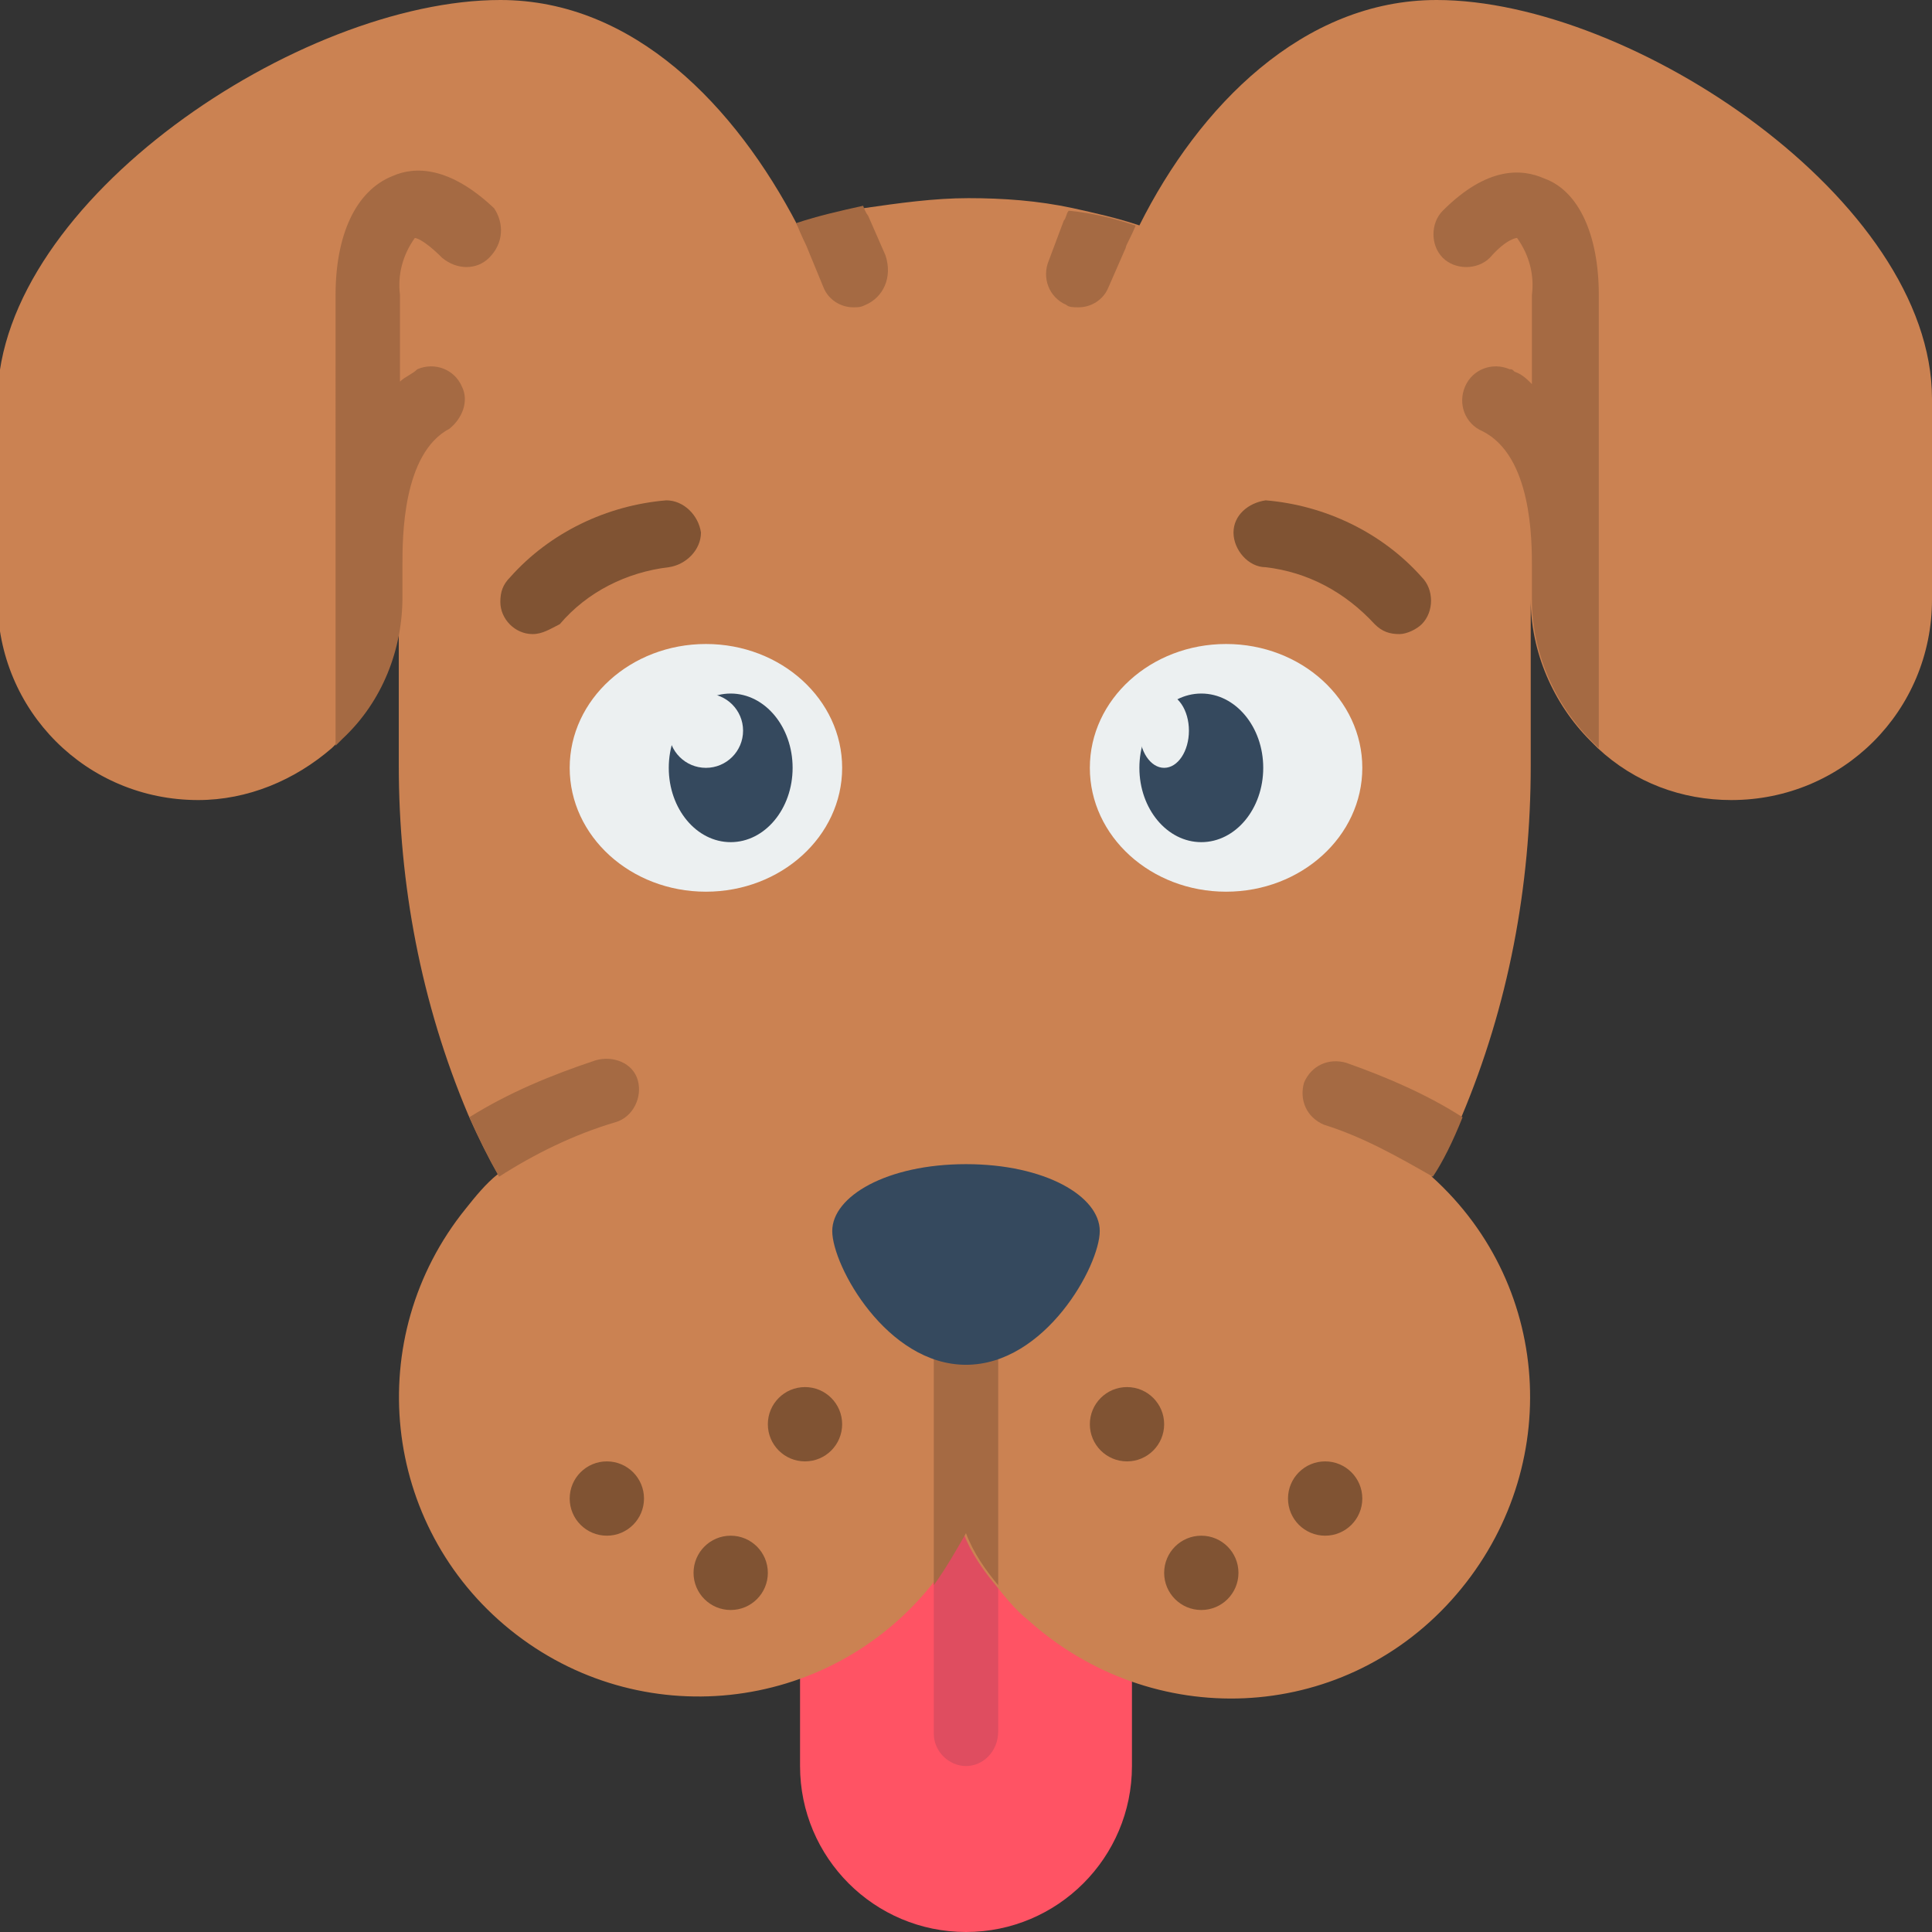 <?xml version="1.0" encoding="utf-8"?>
<!-- Generator: Adobe Illustrator 23.1.0, SVG Export Plug-In . SVG Version: 6.00 Build 0)  -->
<svg version="1.0" id="Page-1" xmlns="http://www.w3.org/2000/svg" xmlns:xlink="http://www.w3.org/1999/xlink" x="0px" y="0px"
	 viewBox="0 0 78 78" style="enable-background:new 0 0 78 78;" xml:space="preserve">
<rect x="0" y="0" width="78" height="78" fill="#333333" stroke="none"/>
<style type="text/css">
	.st0{fill:#FF5364;}
	.st1{fill:#DF4D60;}
	.st2{fill:#CB8252;}
	.st3{fill:#A56A43;}
	.st4{fill:#ECF0F1;}
	.st5{fill:#805333;}
	.st6{fill:#35495E;}
</style>
<g id="_001---Dog" transform="translate(0 0)">
	<path id="Shape" class="st0" d="M45.7,60.5v10.8c0,3.7-3,6.7-6.7,6.7c-3.7,0-6.7-3-6.7-6.7c0,0,0,0,0,0V60.5H45.7z"/>
	<path id="Shape-2" class="st1" d="M39,71.3c-0.7,0-1.3-0.6-1.3-1.3V57.8c0-0.7,0.6-1.3,1.3-1.3s1.3,0.6,1.3,1.3v12.1
		C40.3,70.7,39.7,71.3,39,71.3L39,71.3z"/>
	<path id="Shape-3" class="st2" d="M78,16.1v8.1c0,4.5-3.6,8.1-8.1,8.1l0,0c-2,0-3.9-0.7-5.4-2.1c-0.1-0.1-0.2-0.2-0.3-0.3
		c-1.5-1.5-2.4-3.6-2.4-5.7v6.7c0,4.9-0.9,9.7-2.8,14.2c-0.4,1-0.8,1.8-1.2,2.4c5,4.5,5.3,12.1,0.8,17.1s-12.1,5.3-17.1,0.8
		c-0.5-0.4-0.9-0.9-1.3-1.4c-0.5-0.6-1-1.3-1.3-2.1c-0.4,0.7-0.8,1.4-1.3,2.1c-4.2,5.2-11.8,6-17,1.8s-6-11.8-1.8-17
		c0.4-0.5,0.8-1,1.3-1.4c0,0,0,0,0,0c-0.4-0.7-0.8-1.5-1.2-2.4c-1.9-4.5-2.8-9.3-2.8-14.1v-6.7c0,2.1-0.8,4.2-2.4,5.7
		c-0.1,0.1-0.2,0.2-0.3,0.3c-1.5,1.3-3.4,2.1-5.4,2.1c-4.5,0-8.1-3.6-8.1-8.1c0,0,0,0,0,0v-8.1C0,8.1,12.1,0,20.2,0
		c5.4,0,9.5,4.3,12,9.1c0.9-0.3,1.8-0.5,2.7-0.7c1.4-0.2,2.8-0.4,4.2-0.4c1.4,0,2.8,0.1,4.2,0.4c0.9,0.2,1.8,0.4,2.7,0.7
		c2.4-4.8,6.6-9.1,12-9.1C65.9,0,78,8.1,78,16.1z"/>
	<g id="Group_1446" transform="translate(13.448 6.907)">
		<path id="Shape-4" class="st3" d="M45.6,38.2c-0.4,1-0.8,1.8-1.2,2.4c-1.4-0.8-2.8-1.6-4.4-2.1c-0.7-0.3-1-1-0.8-1.7c0,0,0,0,0,0
			c0.3-0.7,1-1,1.7-0.8C42.6,36.6,44.2,37.3,45.6,38.2z"/>
		<path id="Shape-5" class="st3" d="M11.4,38.4c-1.7,0.5-3.3,1.3-4.7,2.2c-0.4-0.7-0.8-1.5-1.2-2.4c1.6-1,3.3-1.7,5.1-2.3
			c0.7-0.2,1.5,0.1,1.7,0.8S12.1,38.2,11.4,38.4L11.4,38.4z"/>
		<path id="Shape-6" class="st3" d="M21.5,5.4c-0.2,0.1-0.3,0.1-0.5,0.1c-0.5,0-1-0.3-1.2-0.8L19.1,3c0,0-0.2-0.4-0.4-0.9
			c0.9-0.3,1.8-0.5,2.7-0.7c0.1,0.3,0.2,0.4,0.2,0.4l0.7,1.6C22.6,4.3,22.2,5.1,21.5,5.4C21.5,5.4,21.5,5.4,21.5,5.4z"/>
		<path id="Shape-7" class="st3" d="M32.4,2.2C32.2,2.7,32,3,32,3.1l-0.7,1.6c-0.2,0.5-0.7,0.8-1.2,0.8c-0.2,0-0.4,0-0.5-0.1
			c-0.7-0.3-1-1.1-0.7-1.8L29.5,2c0.1-0.1,0.1-0.3,0.2-0.4C30.7,1.7,31.5,1.9,32.4,2.2L32.4,2.2z"/>
		<path id="Shape-8" class="st3" d="M6.3,3.5C5.8,4,5,4,4.4,3.5C3.6,2.7,3.3,2.7,3.3,2.7C2.8,3.4,2.6,4.2,2.7,5v3.5
			C2.9,8.3,3.2,8.2,3.4,8c0.7-0.3,1.5,0,1.8,0.7c0.3,0.6,0,1.3-0.5,1.7c-1.9,1-1.9,4.4-1.9,5.5v1.3c0,2.1-0.8,4.2-2.4,5.7
			c-0.1,0.1-0.2,0.2-0.3,0.3V5c0-2.4,0.8-4.2,2.3-4.8c0.9-0.4,2.3-0.4,4.1,1.3C6.9,2.1,6.9,2.9,6.3,3.5L6.3,3.5z"/>
		<path id="Shape-9" class="st3" d="M51.1,5v18.3c-0.1-0.1-0.2-0.2-0.3-0.3c-1.5-1.5-2.4-3.6-2.4-5.7V16c0-1.1,0-4.5-2-5.5
			c-0.7-0.3-1-1.1-0.7-1.8C46,8,46.8,7.7,47.5,8c0.1,0,0.1,0,0.2,0.1c0.3,0.1,0.5,0.3,0.7,0.5V5c0.1-0.8-0.1-1.6-0.6-2.3
			c0,0-0.4,0-1.1,0.8c-0.5,0.5-1.4,0.5-1.9,0s-0.5-1.4,0-1.9l0,0c1.8-1.8,3.2-1.7,4.1-1.3C50.3,0.8,51.1,2.6,51.1,5z"/>
	</g>
	<ellipse id="Oval" class="st4" cx="28.5" cy="31" rx="5.5" ry="5"/>
	<ellipse id="Oval-2" class="st4" cx="49.5" cy="31" rx="5.5" ry="5"/>
	<path id="Shape-10" class="st5" d="M21.5,25.6c-0.7,0-1.3-0.6-1.3-1.3c0-0.4,0.1-0.7,0.4-1c1.6-1.8,3.9-2.9,6.3-3.1
		c0.7,0,1.3,0.6,1.4,1.3c0,0.7-0.6,1.3-1.3,1.4c-1.7,0.2-3.3,1-4.4,2.3C22.2,25.4,21.9,25.6,21.5,25.6L21.5,25.6z"/>
	<path id="Shape-11" class="st5" d="M56.5,25.6c-0.4,0-0.7-0.1-1-0.4c-1.2-1.3-2.7-2.1-4.4-2.3c-0.7,0-1.3-0.7-1.3-1.4
		c0-0.7,0.6-1.2,1.3-1.3c2.4,0.2,4.7,1.3,6.3,3.1c0.5,0.5,0.5,1.4,0,1.9C57.2,25.4,56.8,25.6,56.5,25.6L56.5,25.6z"/>
	<path id="Shape-12" class="st3" d="M40.3,52.4v11.6c-0.5-0.6-1-1.3-1.3-2.1c-0.4,0.7-0.8,1.4-1.3,2.1V52.4H40.3z"/>
	<circle id="Oval-3" class="st5" cx="32.5" cy="57.5" r="1.5"/>
	<circle id="Oval-4" class="st5" cx="29.5" cy="63.5" r="1.5"/>
	<circle id="Oval-5" class="st5" cx="24.5" cy="60.5" r="1.5"/>
	<circle id="Oval-6" class="st5" cx="45.5" cy="57.5" r="1.5"/>
	<circle id="Oval-7" class="st5" cx="48.5" cy="63.5" r="1.5"/>
	<circle id="Oval-8" class="st5" cx="53.5" cy="60.5" r="1.5"/>
	<path id="Shape-13" class="st6" d="M39,55.1c3.2,0,5.4-4,5.4-5.4s-2.2-2.7-5.4-2.7s-5.4,1.3-5.4,2.7S35.8,55.1,39,55.1z"/>
	<ellipse id="Oval-9" class="st6" cx="29.5" cy="31" rx="2.5" ry="3"/>
	<ellipse id="Oval-10" class="st6" cx="48.5" cy="31" rx="2.5" ry="3"/>
	<circle id="Oval-11" class="st4" cx="28.5" cy="29.5" r="1.5"/>
	<ellipse id="Oval-12" class="st4" cx="47" cy="29.5" rx="1" ry="1.5"/>
</g>
</svg>

